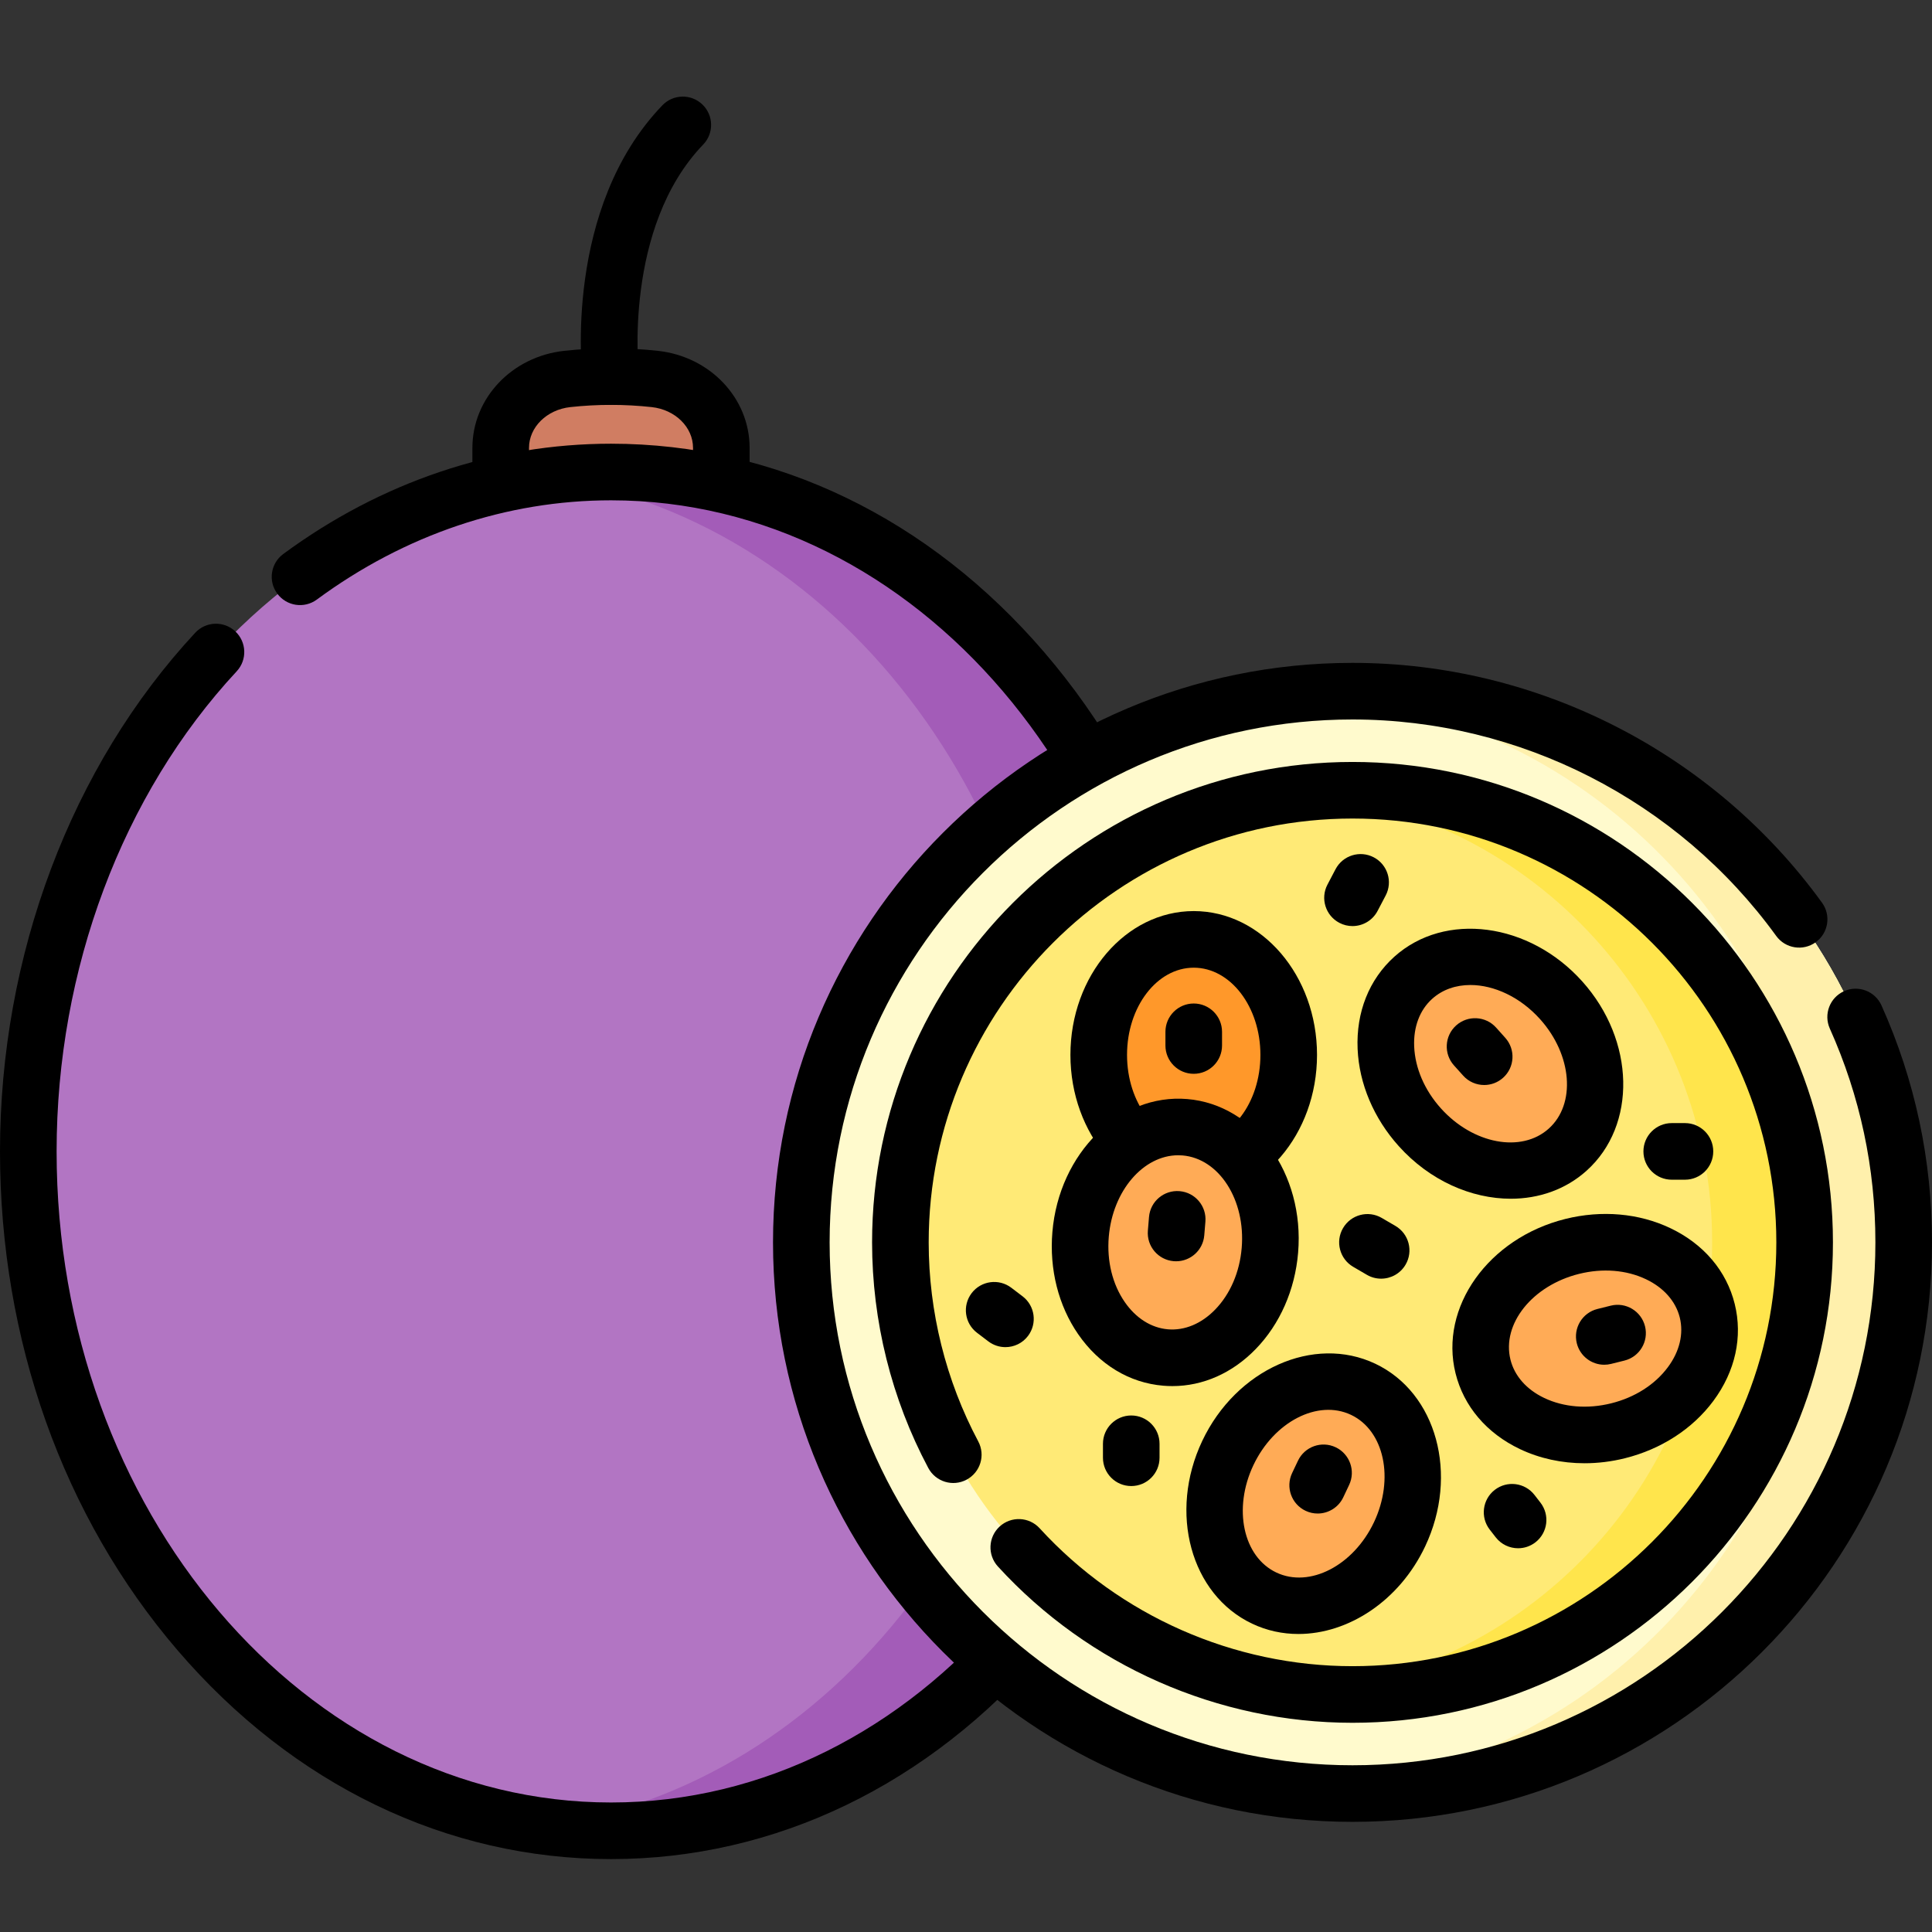 <svg xmlns="http://www.w3.org/2000/svg" fill="none" viewBox="0 0 80 80" height="80" width="80">
<rect x="0" y="0" width="80" height="80" fill="#333333" stroke="none"/>
<g clip-path="url(#clip0_1_59)">
<path fill="#D07D62" d="M29.868 20.898H20.733V18.546C20.733 17.083 21.922 15.862 23.49 15.692C24.694 15.561 25.908 15.561 27.112 15.692C28.68 15.862 29.868 17.083 29.868 18.546L29.868 20.898Z"></path>
<path fill="black" d="M29.868 22.069H20.733C20.086 22.069 19.561 21.545 19.561 20.898V18.546C19.561 16.49 21.196 14.762 23.364 14.527C24.649 14.387 25.953 14.387 27.238 14.527C29.406 14.762 31.04 16.49 31.04 18.546L31.04 20.898C31.04 21.545 30.515 22.069 29.868 22.069ZM21.905 19.726H28.697L28.697 18.546C28.697 17.689 27.961 16.963 26.985 16.857C25.868 16.735 24.734 16.735 23.617 16.857C22.641 16.963 21.905 17.689 21.905 18.546V19.726Z"></path>
<path fill="#B275C3" d="M25.301 75.809C38.627 75.809 49.43 63.214 49.43 47.677C49.43 32.14 38.627 19.545 25.301 19.545C11.975 19.545 1.172 32.14 1.172 47.677C1.172 63.214 11.975 75.809 25.301 75.809Z"></path>
<path fill="#A35CB8" d="M25.301 19.545C24.348 19.545 23.409 19.612 22.484 19.737C34.483 21.364 43.797 33.251 43.797 47.677C43.797 62.103 34.483 73.99 22.484 75.617C23.418 75.744 24.359 75.808 25.301 75.809C38.627 75.809 49.43 63.214 49.43 47.677C49.43 32.14 38.627 19.545 25.301 19.545Z"></path>
<path fill="black" d="M25.301 76.981C18.508 76.981 12.133 73.909 7.35 68.332C2.61 62.806 0 55.471 0 47.677C0 39.556 2.947 31.729 8.084 26.201C8.525 25.727 9.267 25.7 9.74 26.141C10.214 26.581 10.242 27.323 9.801 27.797C5.062 32.896 2.344 40.142 2.344 47.677C2.344 62.543 12.642 74.637 25.301 74.637C37.959 74.637 48.258 62.543 48.258 47.677C48.258 32.811 37.959 20.717 25.301 20.717C20.979 20.717 16.766 22.138 13.119 24.827C12.598 25.211 11.864 25.1 11.48 24.579C11.096 24.058 11.207 23.325 11.728 22.941C15.781 19.953 20.475 18.373 25.301 18.373C32.093 18.373 38.468 21.445 43.252 27.022C47.992 32.548 50.602 39.883 50.602 47.677C50.602 55.471 47.992 62.806 43.252 68.332C38.468 73.909 32.093 76.981 25.301 76.981ZM25.288 16.765C24.702 16.765 24.196 16.327 24.125 15.732C24.091 15.443 23.334 8.613 27.429 4.359C27.878 3.893 28.62 3.879 29.086 4.328C29.552 4.776 29.567 5.518 29.118 5.985C25.801 9.431 26.446 15.398 26.453 15.457C26.527 16.1 26.067 16.682 25.425 16.757C25.379 16.762 25.333 16.765 25.288 16.765Z"></path>
<path fill="#FFFACD" d="M56.005 74.267C68.61 74.267 78.828 64.049 78.828 51.444C78.828 38.839 68.61 28.62 56.005 28.62C43.399 28.62 33.181 38.839 33.181 51.444C33.181 64.049 43.399 74.267 56.005 74.267Z"></path>
<path fill="#FFFACD" d="M56.005 74.267C68.61 74.267 78.828 64.049 78.828 51.444C78.828 38.839 68.61 28.62 56.005 28.62C43.399 28.62 33.181 38.839 33.181 51.444C33.181 64.049 43.399 74.267 56.005 74.267Z"></path>
<path fill="#FFF0AC" d="M56.005 28.62C55.42 28.62 54.841 28.642 54.268 28.686C66.062 29.573 75.355 39.423 75.355 51.444C75.355 63.465 66.061 73.315 54.268 74.202C54.841 74.245 55.42 74.267 56.005 74.267C68.61 74.267 78.828 64.049 78.828 51.444C78.828 38.839 68.61 28.62 56.005 28.62Z"></path>
<path fill="#FFEA76" d="M56.005 70.165C66.344 70.165 74.726 61.783 74.726 51.444C74.726 41.104 66.344 32.722 56.005 32.722C45.665 32.722 37.283 41.104 37.283 51.444C37.283 61.783 45.665 70.165 56.005 70.165Z"></path>
<path fill="#FFE54C" d="M56.005 32.722C55.358 32.722 54.719 32.755 54.089 32.819C63.529 33.778 70.896 41.751 70.896 51.444C70.896 61.137 63.529 69.109 54.089 70.069C54.719 70.132 55.358 70.165 56.005 70.165C66.344 70.165 74.726 61.783 74.726 51.444C74.726 41.104 66.344 32.722 56.005 32.722Z"></path>
<path fill="#FF982A" d="M49.43 48.466C51.602 48.466 53.363 46.324 53.363 43.682C53.363 41.04 51.602 38.898 49.43 38.898C47.257 38.898 45.496 41.04 45.496 43.682C45.496 46.324 47.257 48.466 49.43 48.466Z"></path>
<path fill="black" d="M49.43 49.638C46.615 49.638 44.324 46.966 44.324 43.682C44.324 40.398 46.615 37.726 49.43 37.726C52.245 37.726 54.535 40.398 54.535 43.682C54.535 46.966 52.245 49.638 49.43 49.638ZM49.43 40.07C47.907 40.07 46.668 41.69 46.668 43.682C46.668 45.674 47.907 47.294 49.43 47.294C50.953 47.294 52.191 45.674 52.191 43.682C52.191 41.69 50.953 40.07 49.43 40.07Z"></path>
<path fill="black" d="M49.43 44.464C48.782 44.464 48.258 43.94 48.258 43.292V42.725C48.258 42.078 48.782 41.553 49.43 41.553C50.077 41.553 50.602 42.078 50.602 42.725V43.292C50.602 43.94 50.077 44.464 49.43 44.464Z"></path>
<path fill="#FFAB56" d="M64.913 47.606C66.529 46.155 66.409 43.385 64.644 41.419C62.879 39.453 60.138 39.035 58.521 40.486C56.904 41.938 57.025 44.708 58.79 46.674C60.555 48.64 63.296 49.058 64.913 47.606Z"></path>
<path fill="black" d="M62.559 49.637C60.927 49.637 59.201 48.887 57.918 47.457C56.883 46.305 56.279 44.877 56.216 43.438C56.15 41.913 56.691 40.555 57.738 39.614C59.833 37.734 63.322 38.192 65.516 40.636C67.71 43.08 67.79 46.598 65.695 48.478C64.826 49.259 63.716 49.637 62.559 49.637ZM60.886 40.787C60.289 40.787 59.734 40.972 59.304 41.359C58.788 41.822 58.523 42.525 58.558 43.336C58.597 44.235 58.989 45.142 59.662 45.892C60.992 47.374 62.997 47.752 64.13 46.734C65.263 45.717 65.102 43.684 63.772 42.202C62.946 41.282 61.861 40.787 60.886 40.787Z"></path>
<path fill="black" d="M61.458 44.928C61.136 44.928 60.816 44.796 60.585 44.538L60.206 44.116C59.774 43.635 59.814 42.894 60.296 42.461C60.778 42.029 61.519 42.069 61.951 42.551L62.329 42.973C62.762 43.455 62.722 44.196 62.24 44.628C62.016 44.829 61.736 44.928 61.458 44.928Z"></path>
<path fill="#FFAB56" d="M52.584 51.772C52.805 49.139 51.228 46.858 49.063 46.676C46.898 46.495 44.965 48.483 44.744 51.116C44.524 53.749 46.1 56.03 48.265 56.211C50.43 56.392 52.364 54.405 52.584 51.772Z"></path>
<path fill="black" d="M48.546 57.395C48.42 57.395 48.294 57.39 48.167 57.379C46.765 57.262 45.514 56.505 44.646 55.249C43.827 54.064 43.447 52.561 43.577 51.018C43.85 47.745 46.358 45.274 49.161 45.509C51.966 45.743 54.026 48.597 53.752 51.87C53.623 53.413 52.998 54.831 51.994 55.864C51.025 56.86 49.813 57.395 48.546 57.395ZM48.787 47.837C47.342 47.837 46.072 49.307 45.912 51.214C45.828 52.217 46.063 53.177 46.575 53.917C47.037 54.585 47.672 54.986 48.363 55.044C49.053 55.102 49.747 54.813 50.314 54.23C50.941 53.585 51.332 52.678 51.416 51.674C51.583 49.69 50.483 47.971 48.965 47.844C48.906 47.839 48.846 47.837 48.787 47.837Z"></path>
<path fill="black" d="M48.7 52.227C48.667 52.227 48.634 52.226 48.6 52.223C47.955 52.169 47.476 51.602 47.531 50.957L47.578 50.392C47.632 49.747 48.198 49.269 48.844 49.323C49.489 49.377 49.968 49.944 49.913 50.589L49.866 51.154C49.815 51.765 49.302 52.227 48.7 52.227Z"></path>
<path fill="#FFAB56" d="M67.001 59.246C69.564 58.608 71.218 56.381 70.693 54.273C70.168 52.165 67.665 50.973 65.101 51.611C62.537 52.249 60.883 54.476 61.408 56.584C61.933 58.692 64.436 59.884 67.001 59.246Z"></path>
<path fill="black" d="M65.609 60.59C64.669 60.59 63.754 60.392 62.936 60.003C61.557 59.347 60.611 58.233 60.271 56.867C59.591 54.135 61.631 51.267 64.817 50.474C66.321 50.1 67.865 50.235 69.165 50.855C70.544 51.511 71.49 52.624 71.83 53.99C72.17 55.356 71.856 56.784 70.946 58.01C70.087 59.166 68.786 60.009 67.284 60.383C66.726 60.522 66.163 60.59 65.609 60.59ZM65.384 52.749C63.451 53.23 62.178 54.823 62.545 56.301C62.713 56.974 63.209 57.537 63.943 57.887C64.755 58.273 65.74 58.352 66.718 58.108C67.695 57.865 68.528 57.334 69.064 56.612C69.549 55.96 69.723 55.23 69.556 54.556C69.388 53.883 68.892 53.32 68.158 52.971C67.346 52.584 66.361 52.506 65.384 52.749Z"></path>
<path fill="black" d="M66.428 56.511C65.903 56.511 65.425 56.155 65.292 55.622C65.136 54.994 65.518 54.358 66.146 54.202L66.696 54.065C67.324 53.907 67.96 54.291 68.117 54.919C68.273 55.547 67.891 56.183 67.263 56.339L66.712 56.476C66.617 56.5 66.522 56.511 66.428 56.511Z"></path>
<path fill="#FFAB56" d="M57.952 63.534C59.083 61.146 58.408 58.457 56.444 57.527C54.481 56.597 51.972 57.779 50.842 60.167C49.711 62.555 50.386 65.245 52.349 66.174C54.312 67.104 56.821 65.922 57.952 63.534Z"></path>
<path fill="black" d="M53.764 67.66C53.109 67.66 52.459 67.523 51.848 67.233C49.303 66.028 48.377 62.633 49.782 59.666C51.188 56.697 54.401 55.263 56.946 56.468C59.49 57.672 60.416 61.068 59.011 64.036C57.943 66.29 55.832 67.66 53.764 67.66ZM51.901 60.669C51.048 62.469 51.474 64.463 52.851 65.115C54.227 65.767 56.04 64.832 56.893 63.033C57.745 61.233 57.319 59.238 55.943 58.586C54.567 57.934 52.753 58.869 51.901 60.669Z"></path>
<path fill="black" d="M56.005 75.439C42.773 75.439 32.009 64.675 32.009 51.444C32.009 38.213 42.773 27.448 56.005 27.448C63.672 27.448 70.94 31.161 75.446 37.379C75.826 37.903 75.709 38.636 75.185 39.016C74.661 39.395 73.928 39.279 73.548 38.754C69.481 33.143 62.923 29.792 56.005 29.792C44.066 29.792 34.353 39.505 34.353 51.444C34.353 63.383 44.066 73.096 56.005 73.096C67.943 73.096 77.656 63.383 77.656 51.444C77.656 48.361 77.021 45.383 75.769 42.591C75.504 42.001 75.768 41.307 76.359 41.043C76.949 40.778 77.643 41.041 77.908 41.632C79.296 44.727 80 48.028 80 51.444C80 64.675 69.236 75.439 56.005 75.439ZM54.562 62.672C54.394 62.672 54.223 62.636 54.061 62.559C53.476 62.282 53.226 61.583 53.503 60.998L53.746 60.486C54.023 59.901 54.721 59.651 55.306 59.928C55.891 60.205 56.141 60.904 55.864 61.489L55.622 62.001C55.421 62.424 55 62.672 54.562 62.672Z"></path>
<path fill="black" d="M56.005 71.337C50.434 71.337 45.082 68.978 41.32 64.864C40.884 64.387 40.917 63.645 41.394 63.209C41.872 62.772 42.613 62.805 43.05 63.283C46.369 66.912 51.09 68.993 56.005 68.993C65.681 68.993 73.554 61.121 73.554 51.444C73.554 41.767 65.681 33.894 56.005 33.894C46.328 33.894 38.455 41.767 38.455 51.444C38.455 54.316 39.165 57.165 40.507 59.685C40.812 60.256 40.596 60.966 40.024 61.27C39.453 61.575 38.744 61.358 38.439 60.787C36.916 57.93 36.111 54.699 36.111 51.444C36.111 40.475 45.035 31.551 56.005 31.551C66.974 31.551 75.898 40.475 75.898 51.444C75.898 62.413 66.974 71.337 56.005 71.337ZM62.861 64.11C62.512 64.11 62.166 63.954 61.935 63.657L61.687 63.338C61.29 62.828 61.382 62.091 61.893 61.694C62.404 61.297 63.14 61.389 63.538 61.9L63.785 62.219C64.183 62.73 64.091 63.466 63.58 63.863C63.366 64.029 63.113 64.11 62.861 64.11ZM46.843 61.534C46.195 61.534 45.671 61.01 45.671 60.362V59.784C45.671 59.137 46.195 58.612 46.843 58.612C47.49 58.612 48.014 59.137 48.014 59.784V60.362C48.014 61.01 47.49 61.534 46.843 61.534ZM41.632 55.782C41.386 55.782 41.137 55.704 40.925 55.544L40.458 55.189C39.942 54.798 39.842 54.063 40.233 53.547C40.624 53.032 41.359 52.931 41.875 53.322L42.342 53.677C42.857 54.068 42.958 54.803 42.567 55.319C42.336 55.623 41.986 55.782 41.632 55.782ZM57.189 52.947C56.989 52.947 56.785 52.896 56.599 52.787L56.032 52.456C55.473 52.129 55.285 51.411 55.612 50.853C55.938 50.294 56.656 50.105 57.215 50.432L57.782 50.763C58.34 51.09 58.529 51.808 58.202 52.366C57.984 52.739 57.592 52.947 57.189 52.947ZM69.771 48.849H69.223C68.576 48.849 68.051 48.324 68.051 47.677C68.051 47.03 68.576 46.505 69.223 46.505H69.771C70.418 46.505 70.942 47.03 70.942 47.677C70.942 48.324 70.418 48.849 69.771 48.849ZM56.004 38.347C55.82 38.347 55.633 38.304 55.459 38.212C54.887 37.911 54.666 37.203 54.967 36.63L55.302 35.992C55.603 35.419 56.312 35.199 56.885 35.5C57.458 35.801 57.678 36.509 57.377 37.082L57.042 37.72C56.832 38.119 56.425 38.347 56.004 38.347Z"></path>
</g>
<defs>
<clipPath id="clip0_1_59">
<rect transform="translate(0 4)" fill="white" height="72.981" width="80"></rect>
</clipPath>
</defs>
</svg>
